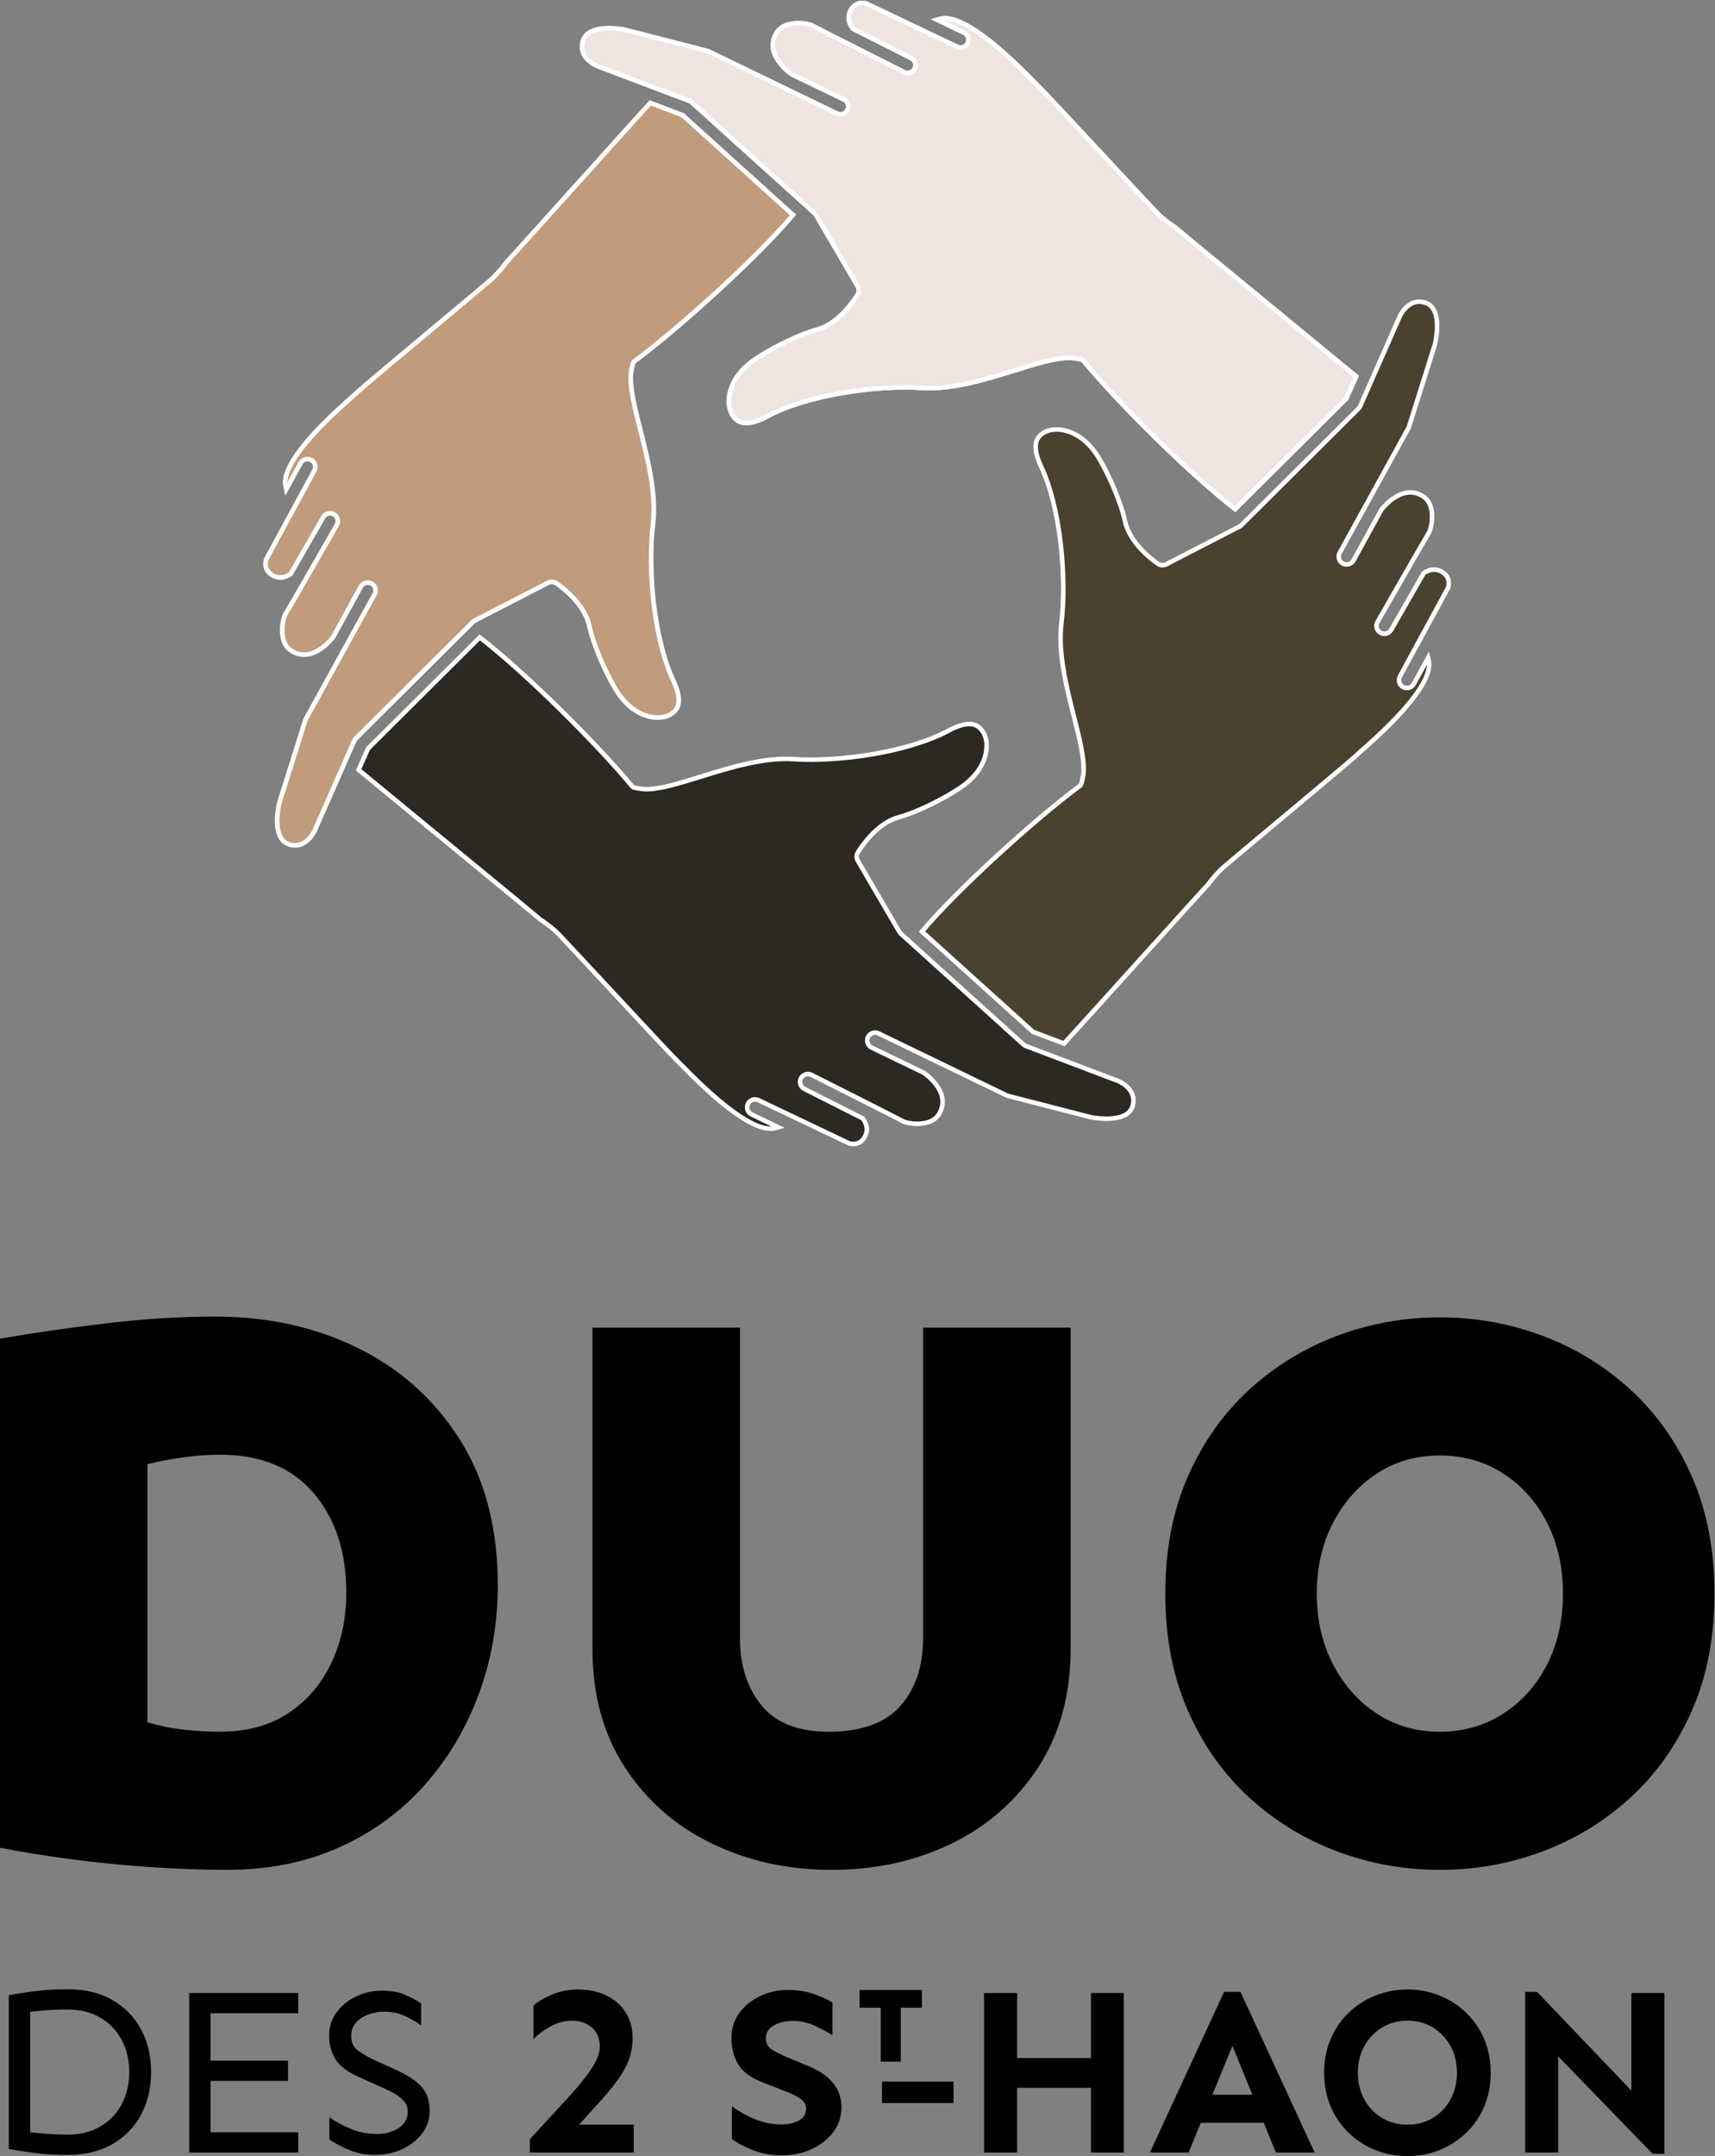 <?xml version="1.0" encoding="UTF-8" standalone="no"?>
<!-- Created with Inkscape (http://www.inkscape.org/) -->

<svg
   version="1.1"
   id="svg25"
   width="1988"
   height="2498.471"
   viewBox="0 0 1988 2498.472"
   xmlns="http://www.w3.org/2000/svg"
   xmlns:svg="http://www.w3.org/2000/svg">
  <rect x="0" y="0" width="1988" height="2498.472" fill="#808080" stroke="none"/>
  <defs
     id="defs29">
    <clipPath
       clipPathUnits="userSpaceOnUse"
       id="clipPath43">
      <path
         d="m 682.466,1673.733 8.948,20.227 98.678,98.187 c 38.651,-29.208 104.208,-94.365 134.315,-130.936 0.435,-0.249 0.901,-0.435 1.398,-0.529 0.622,-0.124 6.245,-1.274 10.098,-1.18 12.086,0.279 27.745,5.158 45.89,10.781 25.819,8.017 55.087,17.121 81.682,15.35 38.465,-2.579 99.02,5.81 134.067,24.826 9.569,5.127 17.523,6.867 23.488,5.003 4.009,-1.274 7.271,-4.288 9.632,-8.918 5.189,-10.191 3.853,-32.687 -21.749,-49.746 -13.36,-8.917 -35.979,-20.755 -54.186,-25.789 -19.512,-5.407 -33.4,-28.71 -33.99,-29.674 -0.87,-1.522 -0.87,-3.386 0,-4.909 l 36.227,-61.957 c 0.249,-0.435 0.56,-0.839 0.932,-1.15 l 106.601,-96.322 c 0.435,-0.404 0.963,-0.715 1.523,-0.932 l 79.601,-30.14 c 0.155,-0.062 17.15,-6.401 14.944,-21.657 -0.652,-4.692 -2.765,-8.203 -6.338,-10.689 -11.216,-7.861 -32.779,-3.293 -32.81,-3.293 l -73.014,18.798 -112.131,54.22 -0.093,0.063 c -2.424,1.149 -5.282,0.155 -6.432,-2.238 -1.18,-2.392 -0.155,-5.313 2.237,-6.463 l 45.424,-21.936 c 1.088,-0.715 26.379,-18.022 14.013,-38.684 -8.234,-13.672 -30.48,-9.042 -33.462,-7.333 -5.096,2.827 -77.054,39.088 -80.098,40.61 -2.393,1.212 -5.251,0.249 -6.494,-2.144 -1.212,-2.361 -0.249,-5.282 2.144,-6.463 v 0 0 l 51.079,-25.789 c 1.74,-2.113 7.425,-9.974 2.05,-19.109 -5.468,-9.291 -15.006,-6.432 -15.535,-6.308 l -79.383,37.814 c -2.423,1.119 -5.282,0.125 -6.432,-2.299 -1.149,-2.392 -0.155,-5.282 2.237,-6.432 l 28.025,-13.485 c -2.174,-0.652 -4.753,-1.367 -7.705,-2.206 -22.929,-6.432 -68.198,39.679 -83.081,54.811 -2.268,2.33 -4.101,4.194 -5.344,5.375 -4.008,3.853 -33.773,35.826 -60.027,64.039 -18.797,20.166 -36.072,38.715 -41.851,44.805 -5.841,6.06 -14.541,11.808 -15.286,12.243 -0.217,0.466 -141.368,116.239 -159.792,131.558 z"
         clip-rule="evenodd"
         id="path41" />
    </clipPath>
    <clipPath
       clipPathUnits="userSpaceOnUse"
       id="clipPath49">
      <path
         d="M -73449,-99081 H 90614 V 18960 H -73449 Z"
         id="path47" />
    </clipPath>
    <clipPath
       clipPathUnits="userSpaceOnUse"
       id="clipPath55">
      <path
         d="m 642,1304 h 761 v 529 H 642 Z"
         id="path53" />
    </clipPath>
    <clipPath
       clipPathUnits="userSpaceOnUse"
       id="clipPath59">
      <path
         d="m 682.466,1673.733 8.948,20.227 98.678,98.187 c 38.651,-29.208 104.208,-94.365 134.315,-130.936 0.435,-0.249 0.901,-0.435 1.398,-0.529 0.622,-0.124 6.245,-1.274 10.098,-1.18 12.086,0.279 27.745,5.158 45.89,10.781 25.819,8.017 55.087,17.121 81.682,15.35 38.465,-2.579 99.02,5.81 134.067,24.826 9.569,5.127 17.523,6.867 23.488,5.003 4.009,-1.274 7.271,-4.288 9.632,-8.918 5.189,-10.191 3.853,-32.687 -21.749,-49.746 -13.36,-8.917 -35.979,-20.755 -54.186,-25.789 -19.512,-5.407 -33.4,-28.71 -33.99,-29.674 -0.87,-1.522 -0.87,-3.386 0,-4.909 l 36.227,-61.957 c 0.249,-0.435 0.56,-0.839 0.932,-1.15 l 106.601,-96.322 c 0.435,-0.404 0.963,-0.715 1.523,-0.932 l 79.601,-30.14 c 0.155,-0.062 17.15,-6.401 14.944,-21.657 -0.652,-4.692 -2.765,-8.203 -6.338,-10.689 -11.216,-7.861 -32.779,-3.293 -32.81,-3.293 l -73.014,18.798 -112.131,54.22 -0.093,0.063 c -2.424,1.149 -5.282,0.155 -6.432,-2.238 -1.18,-2.392 -0.155,-5.313 2.237,-6.463 l 45.424,-21.936 c 1.088,-0.715 26.379,-18.022 14.013,-38.684 -8.234,-13.672 -30.48,-9.042 -33.462,-7.333 -5.096,2.827 -77.054,39.088 -80.098,40.61 -2.393,1.212 -5.251,0.249 -6.494,-2.144 -1.212,-2.361 -0.249,-5.282 2.144,-6.463 v 0 0 l 51.079,-25.789 c 1.74,-2.113 7.425,-9.974 2.05,-19.109 -5.468,-9.291 -15.006,-6.432 -15.535,-6.308 l -79.383,37.814 c -2.423,1.119 -5.282,0.125 -6.432,-2.299 -1.149,-2.392 -0.155,-5.282 2.237,-6.432 l 28.025,-13.485 c -2.174,-0.652 -4.753,-1.367 -7.705,-2.206 -22.929,-6.432 -68.198,39.679 -83.081,54.811 -2.268,2.33 -4.101,4.194 -5.344,5.375 -4.008,3.853 -33.773,35.826 -60.027,64.039 -18.797,20.166 -36.072,38.715 -41.851,44.805 -5.841,6.06 -14.541,11.808 -15.286,12.243 -0.217,0.466 -141.368,116.239 -159.792,131.558 z"
         clip-rule="evenodd"
         id="path57" />
    </clipPath>
    <clipPath
       clipPathUnits="userSpaceOnUse"
       id="clipPath63">
      <path
         d="m 682,1346 h 680 v 447 H 682 Z"
         id="path61" />
    </clipPath>
    <clipPath
       clipPathUnits="userSpaceOnUse"
       id="clipPath67">
      <path
         d="m 682,1346 h 680 v 447 H 682 Z"
         id="path65" />
    </clipPath>
    <clipPath
       clipPathUnits="userSpaceOnUse"
       id="clipPath97">
      <path
         d="m 1554.814,2016.92 -9.228,-20.88 -98.212,-97.721 c -38.744,29.394 -103.804,94.085 -133.755,130.47 -0.435,0.249 -0.902,0.435 -1.398,0.529 -0.622,0.124 -6.246,1.274 -10.098,1.18 -12.086,-0.279 -27.746,-5.158 -45.89,-10.781 -25.82,-8.017 -55.056,-17.121 -81.683,-15.35 -38.433,2.579 -98.988,-5.81 -134.066,-24.857 -9.57,-5.096 -17.524,-6.836 -23.489,-4.972 -4.008,1.274 -7.271,4.257 -9.632,8.918 -5.189,10.191 -3.853,32.656 21.749,49.746 13.36,8.917 35.979,20.755 54.186,25.789 19.512,5.407 33.4,28.71 33.99,29.674 0.87,1.522 0.87,3.386 0,4.909 l -36.227,61.957 c -0.218,0.435 -0.559,0.808 -0.901,1.15 l -106.632,96.291 c -0.435,0.404 -0.963,0.715 -1.522,0.963 l -79.601,30.14 c -0.155,0.062 -17.151,6.401 -14.945,21.626 0.652,4.723 2.765,8.234 6.338,10.72 11.216,7.861 32.779,3.293 32.81,3.293 l 73.014,-18.798 112.131,-54.252 0.094,-0.031 c 2.423,-1.149 5.281,-0.155 6.431,2.238 1.181,2.392 0.186,5.282 -2.237,6.463 l -45.424,21.936 c -1.087,0.715 -26.378,18.022 -14.013,38.684 8.234,13.641 30.48,9.042 33.463,7.333 5.095,-2.827 77.053,-39.088 80.129,-40.61 2.361,-1.212 5.25,-0.28 6.462,2.144 1.212,2.361 0.249,5.251 -2.112,6.463 h -0.032 v 0 l -51.078,25.789 c -1.74,2.113 -7.426,9.974 -2.051,19.109 5.468,9.291 15.007,6.432 15.535,6.308 l 79.383,-37.814 c 2.424,-1.119 5.282,-0.125 6.463,2.268 1.149,2.423 0.124,5.313 -2.268,6.463 l -28.025,13.485 c 2.175,0.621 4.753,1.367 7.705,2.206 22.93,6.401 68.198,-39.679 83.081,-54.811 2.268,-2.361 4.101,-4.194 5.344,-5.375 4.008,-3.853 33.804,-35.826 60.027,-64.039 18.797,-20.166 36.072,-38.715 41.882,-44.805 5.81,-6.06 14.509,-11.808 15.255,-12.243 0.218,-0.466 137.888,-113.38 159.047,-130.905 z"
         clip-rule="evenodd"
         id="path95" />
    </clipPath>
    <clipPath
       clipPathUnits="userSpaceOnUse"
       id="clipPath103">
      <path
         d="M -73449,-99081 H 90614 V 18960 H -73449 Z"
         id="path101" />
    </clipPath>
    <clipPath
       clipPathUnits="userSpaceOnUse"
       id="clipPath109">
      <path
         d="m 835,1858 h 760 v 528 H 835 Z"
         id="path107" />
    </clipPath>
    <clipPath
       clipPathUnits="userSpaceOnUse"
       id="clipPath113">
      <path
         d="m 1554.814,2016.92 -9.228,-20.88 -98.212,-97.721 c -38.744,29.394 -103.804,94.085 -133.755,130.47 -0.435,0.249 -0.902,0.435 -1.398,0.529 -0.622,0.124 -6.246,1.274 -10.098,1.18 -12.086,-0.279 -27.746,-5.158 -45.89,-10.781 -25.82,-8.017 -55.056,-17.121 -81.683,-15.35 -38.433,2.579 -98.988,-5.81 -134.066,-24.857 -9.57,-5.096 -17.524,-6.836 -23.489,-4.972 -4.008,1.274 -7.271,4.257 -9.632,8.918 -5.189,10.191 -3.853,32.656 21.749,49.746 13.36,8.917 35.979,20.755 54.186,25.789 19.512,5.407 33.4,28.71 33.99,29.674 0.87,1.522 0.87,3.386 0,4.909 l -36.227,61.957 c -0.218,0.435 -0.559,0.808 -0.901,1.15 l -106.632,96.291 c -0.435,0.404 -0.963,0.715 -1.522,0.963 l -79.601,30.14 c -0.155,0.062 -17.151,6.401 -14.945,21.626 0.652,4.723 2.765,8.234 6.338,10.72 11.216,7.861 32.779,3.293 32.81,3.293 l 73.014,-18.798 112.131,-54.252 0.094,-0.031 c 2.423,-1.149 5.281,-0.155 6.431,2.238 1.181,2.392 0.186,5.282 -2.237,6.463 l -45.424,21.936 c -1.087,0.715 -26.378,18.022 -14.013,38.684 8.234,13.641 30.48,9.042 33.463,7.333 5.095,-2.827 77.053,-39.088 80.129,-40.61 2.361,-1.212 5.25,-0.28 6.462,2.144 1.212,2.361 0.249,5.251 -2.112,6.463 h -0.032 v 0 l -51.078,25.789 c -1.74,2.113 -7.426,9.974 -2.051,19.109 5.468,9.291 15.007,6.432 15.535,6.308 l 79.383,-37.814 c 2.424,-1.119 5.282,-0.125 6.463,2.268 1.149,2.423 0.124,5.313 -2.268,6.463 l -28.025,13.485 c 2.175,0.621 4.753,1.367 7.705,2.206 22.93,6.401 68.198,-39.679 83.081,-54.811 2.268,-2.361 4.101,-4.194 5.344,-5.375 4.008,-3.853 33.804,-35.826 60.027,-64.039 18.797,-20.166 36.072,-38.715 41.882,-44.805 5.81,-6.06 14.509,-11.808 15.255,-12.243 0.218,-0.466 137.888,-113.38 159.047,-130.905 z"
         clip-rule="evenodd"
         id="path111" />
    </clipPath>
    <clipPath
       clipPathUnits="userSpaceOnUse"
       id="clipPath117">
      <path
         d="m 877,1898 h 678 v 446 H 877 Z"
         id="path115" />
    </clipPath>
    <clipPath
       clipPathUnits="userSpaceOnUse"
       id="clipPath121">
      <path
         d="m 877,1898 h 678 v 446 H 877 Z"
         id="path119" />
    </clipPath>
    <clipPath
       clipPathUnits="userSpaceOnUse"
       id="clipPath151">
      <path
         d="m 1065.619,2156.774 c -0.683,-0.373 -1.274,-0.901 -1.709,-1.616 -31.163,-37.037 -99.827,-99.15 -138.012,-127.301 -0.249,-0.435 -0.466,-0.87 -0.591,-1.367 -0.155,-0.621 -1.584,-6.183 -1.709,-10.005 -0.373,-12.087 3.666,-27.996 8.327,-46.421 6.618,-26.194 14.168,-55.898 10.968,-82.371 -4.629,-38.281 0.528,-99.181 17.679,-135.225 4.598,-9.818 5.903,-17.866 3.697,-23.707 -1.46,-3.947 -4.629,-7.023 -9.383,-9.136 -10.439,-4.66 -32.841,-2.113 -48.531,24.361 -8.171,13.796 -18.797,37.037 -22.867,55.463 -4.35,19.793 -26.875,34.893 -27.838,35.515 -1.46,0.963 -3.324,1.087 -4.878,0.279 l -63.786,-32.873 c -0.435,-0.218 -0.87,-0.529 -1.181,-0.839 L 683.926,1700.175 c -0.404,-0.435 -0.746,-0.933 -0.994,-1.461 l -34.332,-77.928 c -0.062,-0.155 -7.332,-16.747 -22.433,-13.765 -4.66,0.933 -8.047,3.201 -10.346,6.93 -7.27,11.62 -1.553,32.904 -1.522,32.935 l 22.65,71.901 60.12,109.092 0.062,0.094 c 1.274,2.361 0.404,5.282 -1.895,6.556 -2.361,1.274 -5.282,0.435 -6.587,-1.895 l -24.328,-44.216 c -0.777,-1.025 -19.388,-25.385 -39.365,-11.931 -13.205,8.949 -7.395,30.916 -5.562,33.806 3.138,4.94 43.156,74.883 44.834,77.835 1.336,2.33 0.528,5.251 -1.771,6.618 -2.33,1.305 -5.282,0.497 -6.587,-1.802 v 0 0 l -28.491,-49.653 c -2.175,-1.647 -10.315,-6.867 -19.17,-1.025 -8.979,5.934 -5.623,15.318 -5.468,15.846 l 41.975,77.276 c 1.274,2.361 0.404,5.251 -1.926,6.556 -2.361,1.274 -5.282,0.404 -6.556,-1.927 l -14.976,-27.281 c -0.497,2.238 -1.119,4.848 -1.771,7.83 -5.189,23.242 43.249,65.997 59.157,80.041 2.454,2.175 4.381,3.884 5.623,5.065 4.07,3.791 37.563,31.849 67.142,56.551 21.158,17.68 40.608,33.93 46.947,39.399 6.4,5.499 12.583,13.889 13.049,14.603 0.497,0.187 116.325,129.165 126.579,140.258 l 29.765,-11.279 z"
         clip-rule="evenodd"
         id="path149" />
    </clipPath>
    <clipPath
       clipPathUnits="userSpaceOnUse"
       id="clipPath157">
      <path
         d="M -73449,-99081 H 90614 V 18960 H -73449 Z"
         id="path155" />
    </clipPath>
    <clipPath
       clipPathUnits="userSpaceOnUse"
       id="clipPath163">
      <path
         d="m 559,1564 h 547 v 733 H 559 Z"
         id="path161" />
    </clipPath>
    <clipPath
       clipPathUnits="userSpaceOnUse"
       id="clipPath167">
      <path
         d="m 1065.619,2156.774 c -0.683,-0.373 -1.274,-0.901 -1.709,-1.616 -31.163,-37.037 -99.827,-99.15 -138.012,-127.301 -0.249,-0.435 -0.466,-0.87 -0.591,-1.367 -0.155,-0.621 -1.584,-6.183 -1.709,-10.005 -0.373,-12.087 3.666,-27.996 8.327,-46.421 6.618,-26.194 14.168,-55.898 10.968,-82.371 -4.629,-38.281 0.528,-99.181 17.679,-135.225 4.598,-9.818 5.903,-17.866 3.697,-23.707 -1.46,-3.947 -4.629,-7.023 -9.383,-9.136 -10.439,-4.66 -32.841,-2.113 -48.531,24.361 -8.171,13.796 -18.797,37.037 -22.867,55.463 -4.35,19.793 -26.875,34.893 -27.838,35.515 -1.46,0.963 -3.324,1.087 -4.878,0.279 l -63.786,-32.873 c -0.435,-0.218 -0.87,-0.529 -1.181,-0.839 L 683.926,1700.175 c -0.404,-0.435 -0.746,-0.933 -0.994,-1.461 l -34.332,-77.928 c -0.062,-0.155 -7.332,-16.747 -22.433,-13.765 -4.66,0.933 -8.047,3.201 -10.346,6.93 -7.27,11.62 -1.553,32.904 -1.522,32.935 l 22.65,71.901 60.12,109.092 0.062,0.094 c 1.274,2.361 0.404,5.282 -1.895,6.556 -2.361,1.274 -5.282,0.435 -6.587,-1.895 l -24.328,-44.216 c -0.777,-1.025 -19.388,-25.385 -39.365,-11.931 -13.205,8.949 -7.395,30.916 -5.562,33.806 3.138,4.94 43.156,74.883 44.834,77.835 1.336,2.33 0.528,5.251 -1.771,6.618 -2.33,1.305 -5.282,0.497 -6.587,-1.802 v 0 0 l -28.491,-49.653 c -2.175,-1.647 -10.315,-6.867 -19.17,-1.025 -8.979,5.934 -5.623,15.318 -5.468,15.846 l 41.975,77.276 c 1.274,2.361 0.404,5.251 -1.926,6.556 -2.361,1.274 -5.282,0.404 -6.556,-1.927 l -14.976,-27.281 c -0.497,2.238 -1.119,4.848 -1.771,7.83 -5.189,23.242 43.249,65.997 59.157,80.041 2.454,2.175 4.381,3.884 5.623,5.065 4.07,3.791 37.563,31.849 67.142,56.551 21.158,17.68 40.608,33.93 46.947,39.399 6.4,5.499 12.583,13.889 13.049,14.603 0.497,0.187 116.325,129.165 126.579,140.258 l 29.765,-11.279 z"
         clip-rule="evenodd"
         id="path165" />
    </clipPath>
    <clipPath
       clipPathUnits="userSpaceOnUse"
       id="clipPath171">
      <path
         d="m 602,1606 h 464 v 651 H 602 Z"
         id="path169" />
    </clipPath>
    <clipPath
       clipPathUnits="userSpaceOnUse"
       id="clipPath175">
      <path
         d="m 602,1606 h 464 v 651 H 602 Z"
         id="path173" />
    </clipPath>
    <clipPath
       clipPathUnits="userSpaceOnUse"
       id="clipPath205">
      <path
         d="m 1298.923,1433.952 -28.647,10.844 -98.305,88.803 c 0.435,0.342 0.808,0.746 1.119,1.243 31.163,37.037 99.827,99.15 138.012,127.301 0.248,0.404 0.466,0.87 0.59,1.367 0.156,0.59 1.585,6.183 1.709,10.005 0.342,12.087 -3.666,27.996 -8.327,46.421 -6.649,26.194 -14.168,55.898 -10.967,82.371 4.629,38.281 -0.529,99.181 -17.679,135.225 -4.598,9.818 -5.903,17.866 -3.728,23.707 1.491,3.947 4.66,7.023 9.414,9.136 10.439,4.629 32.841,2.113 48.531,-24.361 8.171,-13.827 18.797,-37.037 22.836,-55.463 4.381,-19.793 26.907,-34.893 27.839,-35.515 1.46,-0.994 3.324,-1.087 4.909,-0.279 l 63.786,32.873 c 0.435,0.218 0.839,0.498 1.181,0.839 l 101.847,101.356 c 0.435,0.404 0.777,0.933 1.025,1.461 l 34.332,77.897 c 0.062,0.155 7.302,16.778 22.402,13.765 4.691,-0.902 8.078,-3.17 10.377,-6.899 7.239,-11.62 1.553,-32.904 1.522,-32.935 l -22.65,-71.901 -60.12,-109.092 -0.062,-0.094 c -1.274,-2.361 -0.435,-5.282 1.895,-6.556 2.331,-1.274 5.282,-0.435 6.587,1.895 l 24.297,44.216 c 0.808,1.025 19.418,25.385 39.396,11.931 13.205,-8.949 7.395,-30.916 5.531,-33.806 -3.107,-4.94 -43.125,-74.883 -44.834,-77.866 -1.305,-2.299 -0.528,-5.22 1.802,-6.587 2.33,-1.305 5.251,-0.497 6.587,1.802 v 0 0 l 28.491,49.653 c 2.175,1.616 10.315,6.867 19.17,1.025 8.979,-5.934 5.624,-15.318 5.468,-15.846 l -41.975,-77.276 c -1.274,-2.361 -0.404,-5.251 1.926,-6.556 2.33,-1.274 5.282,-0.404 6.556,1.927 l 14.945,27.281 c 0.528,-2.238 1.149,-4.848 1.802,-7.83 5.188,-23.242 -43.249,-65.997 -59.157,-80.041 -2.455,-2.175 -4.381,-3.884 -5.624,-5.065 -4.07,-3.791 -37.563,-31.849 -67.142,-56.551 -21.158,-17.68 -40.608,-33.961 -46.977,-39.43 -6.37,-5.468 -12.553,-13.858 -13.019,-14.572 -0.497,-0.187 -112.97,-124.909 -126.671,-139.823 z"
         clip-rule="evenodd"
         id="path203" />
    </clipPath>
    <clipPath
       clipPathUnits="userSpaceOnUse"
       id="clipPath211">
      <path
         d="M -73449,-99081 H 90614 V 18960 H -73449 Z"
         id="path209" />
    </clipPath>
    <clipPath
       clipPathUnits="userSpaceOnUse"
       id="clipPath217">
      <path
         d="m 1131,1393 h 547 v 733 h -547 z"
         id="path215" />
    </clipPath>
    <clipPath
       clipPathUnits="userSpaceOnUse"
       id="clipPath221">
      <path
         d="m 1298.923,1433.952 -28.647,10.844 -98.305,88.803 c 0.435,0.342 0.808,0.746 1.119,1.243 31.163,37.037 99.827,99.15 138.012,127.301 0.248,0.404 0.466,0.87 0.59,1.367 0.156,0.59 1.585,6.183 1.709,10.005 0.342,12.087 -3.666,27.996 -8.327,46.421 -6.649,26.194 -14.168,55.898 -10.967,82.371 4.629,38.281 -0.529,99.181 -17.679,135.225 -4.598,9.818 -5.903,17.866 -3.728,23.707 1.491,3.947 4.66,7.023 9.414,9.136 10.439,4.629 32.841,2.113 48.531,-24.361 8.171,-13.827 18.797,-37.037 22.836,-55.463 4.381,-19.793 26.907,-34.893 27.839,-35.515 1.46,-0.994 3.324,-1.087 4.909,-0.279 l 63.786,32.873 c 0.435,0.218 0.839,0.498 1.181,0.839 l 101.847,101.356 c 0.435,0.404 0.777,0.933 1.025,1.461 l 34.332,77.897 c 0.062,0.155 7.302,16.778 22.402,13.765 4.691,-0.902 8.078,-3.17 10.377,-6.899 7.239,-11.62 1.553,-32.904 1.522,-32.935 l -22.65,-71.901 -60.12,-109.092 -0.062,-0.094 c -1.274,-2.361 -0.435,-5.282 1.895,-6.556 2.331,-1.274 5.282,-0.435 6.587,1.895 l 24.297,44.216 c 0.808,1.025 19.418,25.385 39.396,11.931 13.205,-8.949 7.395,-30.916 5.531,-33.806 -3.107,-4.94 -43.125,-74.883 -44.834,-77.866 -1.305,-2.299 -0.528,-5.22 1.802,-6.587 2.33,-1.305 5.251,-0.497 6.587,1.802 v 0 0 l 28.491,49.653 c 2.175,1.616 10.315,6.867 19.17,1.025 8.979,-5.934 5.624,-15.318 5.468,-15.846 l -41.975,-77.276 c -1.274,-2.361 -0.404,-5.251 1.926,-6.556 2.33,-1.274 5.282,-0.404 6.556,1.927 l 14.945,27.281 c 0.528,-2.238 1.149,-4.848 1.802,-7.83 5.188,-23.242 -43.249,-65.997 -59.157,-80.041 -2.455,-2.175 -4.381,-3.884 -5.624,-5.065 -4.07,-3.791 -37.563,-31.849 -67.142,-56.551 -21.158,-17.68 -40.608,-33.961 -46.977,-39.43 -6.37,-5.468 -12.553,-13.858 -13.019,-14.572 -0.497,-0.187 -112.97,-124.909 -126.671,-139.823 z"
         clip-rule="evenodd"
         id="path219" />
    </clipPath>
    <clipPath
       clipPathUnits="userSpaceOnUse"
       id="clipPath225">
      <path
         d="m 1171,1433 h 465 v 651 h -465 z"
         id="path223" />
    </clipPath>
    <clipPath
       clipPathUnits="userSpaceOnUse"
       id="clipPath229">
      <path
         d="m 1171,1433 h 465 v 651 h -465 z"
         id="path227" />
    </clipPath>
    <clipPath
       clipPathUnits="userSpaceOnUse"
       id="clipPath259">
      <path
         d="m 431.567,470.181 c 15.568,0 28.759,3.173 39.573,9.518 10.815,6.345 19.081,14.932 24.798,25.76 5.717,10.828 8.576,23.07 8.576,36.726 0,13.656 -2.859,25.898 -8.576,36.726 -5.717,10.828 -13.983,19.415 -24.798,25.76 -10.815,6.345 -24.006,9.518 -39.573,9.518 -9.506,0 -18.254,-0.483 -26.244,-1.448 -7.99,-0.966 -16.188,-2.207 -24.591,-3.724 v 0 -133.663 c 8.404,-1.517 16.601,-2.759 24.591,-3.724 7.99,-0.966 16.738,-1.448 26.244,-1.448 z m 0,17.587 c -4.96,0 -10.264,0.207 -15.912,0.621 -5.648,0.414 -11.09,0.897 -16.325,1.448 v 0 104.696 c 5.235,0.69 10.677,1.207 16.325,1.552 5.648,0.345 10.952,0.517 15.912,0.517 11.159,0 20.768,-2.379 28.827,-7.138 8.059,-4.759 14.259,-11.242 18.598,-19.45 4.34,-8.207 6.509,-17.484 6.509,-27.829 0,-10.345 -2.17,-19.622 -6.509,-27.829 -4.34,-8.207 -10.539,-14.691 -18.598,-19.449 -8.059,-4.759 -17.668,-7.138 -28.827,-7.138 z M 632.429,472.25 v 17.587 h -76.253 v 44.692 h 67.367 v 17.587 h -67.367 v 41.175 h 76.253 v 17.587 H 537.577 V 472.25 Z m 66.747,-2.069 c 8.541,0 16.394,1.655 23.558,4.966 7.164,3.311 12.95,7.828 17.358,13.553 4.409,5.724 6.613,12.38 6.613,19.967 0,8.69 -2.411,15.656 -7.233,20.898 -4.822,5.242 -11.986,10.001 -21.491,14.277 v 0 l -19.012,8.69 c -5.648,2.621 -10.47,5.38 -14.465,8.276 -3.995,2.897 -5.993,7.104 -5.993,12.621 0,4.966 1.515,9.035 4.546,12.208 3.031,3.173 6.785,5.483 11.262,6.931 4.477,1.448 8.783,2.172 12.916,2.172 6.475,0 12.468,-1.276 17.978,-3.828 5.511,-2.552 10.195,-5.276 14.052,-8.173 v 0 19.243 c -3.995,2.621 -8.645,5.104 -13.949,7.449 -5.304,2.345 -12.02,3.517 -20.148,3.517 -8.128,0 -15.705,-1.724 -22.731,-5.173 -7.026,-3.449 -12.64,-8.104 -16.842,-13.966 -4.202,-5.862 -6.303,-12.449 -6.303,-19.76 0,-7.725 1.791,-14.553 5.373,-20.484 3.582,-5.931 10.332,-11.104 20.252,-15.518 v 0 l 22.938,-10.345 c 2.893,-1.242 5.855,-2.759 8.886,-4.552 3.031,-1.793 5.614,-3.931 7.749,-6.414 2.135,-2.483 3.203,-5.449 3.203,-8.897 0,-6.069 -2.618,-10.828 -7.853,-14.277 -5.235,-3.448 -11.297,-5.173 -18.185,-5.173 -8.817,0 -16.704,1.483 -23.661,4.449 -6.957,2.966 -13.122,6.311 -18.495,10.035 v 0 -19.243 c 4.96,-3.449 10.815,-6.552 17.565,-9.311 6.75,-2.759 14.121,-4.138 22.111,-4.138 z m 225.04,2.069 v 24.208 h -47.529 c 7.302,8.138 13.811,15.38 19.528,21.725 5.717,6.345 10.573,12.311 14.569,17.898 3.995,5.587 7.061,11.242 9.196,16.966 2.135,5.724 3.203,12.035 3.203,18.932 0,8.414 -1.998,15.76 -5.993,22.036 -3.995,6.276 -9.54,11.173 -16.635,14.691 -7.095,3.518 -15.395,5.276 -24.901,5.276 -7.853,0 -15.223,-1.414 -22.111,-4.242 -6.888,-2.828 -12.399,-6.035 -16.532,-9.621 v 0 -29.381 c 3.857,4.138 8.817,7.862 14.879,11.173 6.062,3.311 12.261,4.966 18.598,4.966 6.888,0 12.64,-1.966 17.255,-5.897 4.615,-3.931 6.923,-9.414 6.923,-16.449 0,-5.518 -2.308,-11.828 -6.923,-18.932 -4.615,-7.104 -11.434,-15.587 -20.458,-25.45 -9.024,-9.863 -20.148,-21.967 -33.374,-36.313 v 0 -11.587 z m 128.122,-2.483 c 9.644,0 18.426,1.793 26.348,5.38 7.921,3.587 14.259,8.518 19.011,14.794 4.753,6.276 7.13,13.553 7.13,21.829 0,7.587 -2.273,14.346 -6.82,20.277 -4.546,5.931 -11.641,10.966 -21.284,15.104 v 0 l -16.946,7.035 c -5.786,2.345 -10.676,4.69 -14.672,7.035 -3.995,2.345 -5.992,5.793 -5.992,10.345 0,3.449 1.136,6.276 3.409,8.483 2.273,2.207 5.167,3.862 8.68,4.966 3.513,1.103 7.06,1.655 10.642,1.655 7.164,0 13.57,-1.31 19.218,-3.931 5.649,-2.621 10.953,-5.449 15.912,-8.483 v 0 28.347 c -4.546,2.897 -10.126,5.449 -16.738,7.656 -6.613,2.207 -13.915,3.311 -21.905,3.311 -8.679,0 -16.739,-1.759 -24.178,-5.276 -7.439,-3.518 -13.466,-8.414 -18.082,-14.691 -4.615,-6.276 -6.922,-13.621 -6.922,-22.036 0,-8.138 1.894,-15.553 5.682,-22.243 3.789,-6.69 11.056,-12.104 21.802,-16.242 v 0 l 21.285,-8.276 c 3.995,-1.517 7.68,-3.414 11.055,-5.69 3.376,-2.276 5.063,-5.207 5.063,-8.794 0,-4.552 -2.066,-7.966 -6.199,-10.242 -4.133,-2.276 -9.093,-3.414 -14.879,-3.414 -8.266,0 -16.05,1.517 -23.351,4.552 -7.302,3.035 -13.983,6.759 -20.045,11.173 v 0 -28.347 c 5.511,-4 11.986,-7.38 19.425,-10.139 7.439,-2.759 15.223,-4.138 23.351,-4.138 z"
         id="path257" />
    </clipPath>
    <clipPath
       clipPathUnits="userSpaceOnUse"
       id="clipPath265">
      <path
         d="M -73449,-99081 H 90614 V 18960 H -73449 Z"
         id="path263" />
    </clipPath>
    <clipPath
       clipPathUnits="userSpaceOnUse"
       id="clipPath275">
      <path
         d="m 1257.565,472.25 v 56.279 h 64.268 V 472.25 h 28.518 v 138.629 h -28.518 v -56.486 h -64.268 v 56.486 h -28.724 V 472.25 Z m 149.201,0 10.539,25.864 h 54.761 l 10.539,-25.864 h 33.684 l -64.474,139.664 h -14.259 L 1373.082,472.25 Z m 55.381,50.279 h -34.717 l 17.359,42.416 z m 134.942,-53.383 c 9.919,0 19.218,1.759 27.897,5.276 8.679,3.518 16.36,8.483 23.041,14.898 6.682,6.414 11.917,14.035 15.706,22.863 3.788,8.828 5.682,18.622 5.682,29.381 0,10.759 -1.894,20.553 -5.682,29.381 -3.789,8.828 -9.024,16.449 -15.706,22.863 -6.681,6.414 -14.362,11.38 -23.041,14.898 -8.679,3.518 -17.978,5.276 -27.897,5.276 -9.92,0 -19.253,-1.759 -28.001,-5.276 -8.748,-3.518 -16.463,-8.483 -23.145,-14.898 -6.682,-6.414 -11.917,-14.035 -15.705,-22.863 -3.789,-8.828 -5.683,-18.622 -5.683,-29.381 0,-10.759 1.894,-20.553 5.683,-29.381 3.788,-8.828 9.023,-16.449 15.705,-22.863 6.682,-6.414 14.397,-11.38 23.145,-14.898 8.748,-3.517 18.081,-5.276 28.001,-5.276 z m 0,27.312 c -8.266,0 -15.671,1.966 -22.215,5.897 -6.544,3.931 -11.676,9.311 -15.395,16.139 -3.72,6.828 -5.58,14.518 -5.58,23.07 0,8.69 1.86,16.415 5.58,23.174 3.719,6.759 8.851,12.139 15.395,16.139 6.544,4 13.949,6 22.215,6 8.266,0 15.636,-2 22.111,-6 6.475,-4 11.572,-9.38 15.292,-16.139 3.72,-6.759 5.579,-14.484 5.579,-23.174 0,-8.552 -1.859,-16.242 -5.579,-23.07 -3.72,-6.828 -8.817,-12.208 -15.292,-16.139 -6.475,-3.931 -13.845,-5.897 -22.111,-5.897 z m 223.386,-25.243 v 139.664 h -28.724 v -84.833 l -82.039,85.867 h -10.333 V 472.25 h 28.725 v 83.591 l 82.039,-84.626 z"
         id="path273" />
    </clipPath>
    <clipPath
       clipPathUnits="userSpaceOnUse"
       id="clipPath281">
      <path
         d="M -73449,-99081 H 90614 V 18960 H -73449 Z"
         id="path279" />
    </clipPath>
    <clipPath
       clipPathUnits="userSpaceOnUse"
       id="clipPath291">
      <path
         d="m 1156.436,551.28 v 46.879 h 18.373 v 15.408 h -54.187 v -15.408 h 18.373 v -46.879 z"
         id="path289" />
    </clipPath>
    <clipPath
       clipPathUnits="userSpaceOnUse"
       id="clipPath297">
      <path
         d="M -73449,-99081 H 90614 V 18960 H -73449 Z"
         id="path295" />
    </clipPath>
    <clipPath
       clipPathUnits="userSpaceOnUse"
       id="clipPath307">
      <path
         d="m 1140.052,515.287 h 62.201 v 18.622 h -62.201 z"
         id="path305" />
    </clipPath>
    <clipPath
       clipPathUnits="userSpaceOnUse"
       id="clipPath317">
      <path
         d="m 570.611,718 c 35.68,0 67.929,6.404 96.747,19.213 28.818,12.808 53.52,30.649 74.104,53.521 20.584,22.872 36.48,49.289 47.687,79.252 11.207,29.962 16.811,61.869 16.811,95.72 0,49.403 -10.978,91.488 -32.935,126.254 -21.957,34.765 -51.461,61.297 -88.513,79.594 -37.052,18.298 -78.45,27.447 -124.193,27.447 -30.191,0 -61.639,-1.944 -94.345,-5.832 -32.706,-3.889 -63.697,-8.349 -92.973,-13.381 v 0 -442.574 c 18.755,-3.66 39.339,-6.976 61.753,-9.949 22.414,-2.973 45.4,-5.261 68.958,-6.862 C 527.269,718.801 549.569,718 570.611,718 Z m -6.175,120.079 c -9.606,0 -19.898,0.572 -30.877,1.715 -10.978,1.144 -21.728,3.316 -32.249,6.519 v 0 224.376 c 9.149,2.287 19.326,4.231 30.534,5.832 11.207,1.601 22.071,2.402 32.592,2.402 35.222,0 62.325,-11.093 81.309,-33.279 18.983,-22.186 28.475,-51.12 28.475,-86.8 0,-22.415 -4.346,-42.771 -13.037,-61.069 -8.691,-18.298 -21.156,-32.821 -37.395,-43.571 -16.239,-10.75 -36.023,-16.125 -59.352,-16.125 z M 1096.2,718 c 38.424,0 73.304,7.662 104.638,22.986 31.334,15.324 56.378,37.396 75.133,66.215 18.755,28.819 28.132,63.127 28.132,102.924 v 0 279.269 h -128.31 V 919.046 c 0,-23.787 -6.404,-43.114 -19.212,-57.981 -12.808,-14.867 -32.935,-22.529 -60.381,-22.986 -27.446,-0.458 -47.573,6.976 -60.381,22.3 -12.808,15.324 -19.212,34.88 -19.212,58.667 v 0 270.348 H 888.297 V 910.125 c 0,-39.797 9.377,-74.106 28.132,-102.924 18.755,-28.819 43.913,-50.89 75.476,-66.215 C 1023.468,725.662 1058.233,718 1096.2,718 Z m 529.02,0 c 31.106,0 60.953,5.375 89.543,16.125 28.589,10.75 54.091,26.417 76.505,47.002 22.414,20.585 40.14,45.744 53.177,75.478 13.037,29.734 19.555,63.584 19.555,101.552 0,37.968 -6.518,71.818 -19.555,101.552 -13.037,29.734 -30.763,54.893 -53.177,75.478 -22.414,20.585 -47.916,36.252 -76.505,47.002 -28.59,10.75 -58.437,16.125 -89.543,16.125 -31.105,0 -60.952,-5.375 -89.542,-16.125 -28.589,-10.75 -54.091,-26.417 -76.505,-47.002 -22.415,-20.585 -40.14,-45.744 -53.177,-75.478 -13.037,-29.734 -19.555,-63.584 -19.555,-101.552 0,-37.968 6.518,-71.818 19.555,-101.552 13.037,-29.734 30.762,-54.893 53.177,-75.478 22.414,-20.585 47.916,-36.252 76.505,-47.002 C 1564.268,723.375 1594.115,718 1625.22,718 Z m 0,120.079 c -20.584,0 -38.881,5.261 -54.891,15.782 -16.011,10.521 -28.704,24.816 -38.082,42.885 -9.377,18.069 -14.066,38.539 -14.066,61.411 0,22.872 4.689,43.343 14.066,61.411 9.378,18.069 22.071,32.364 38.082,42.886 16.01,10.521 34.307,15.781 54.891,15.781 20.585,0 38.997,-5.26 55.235,-15.781 16.239,-10.522 28.933,-24.817 38.082,-42.886 9.148,-18.068 13.723,-38.539 13.723,-61.411 0,-22.872 -4.575,-43.343 -13.723,-61.411 -9.149,-18.069 -21.843,-32.364 -38.082,-42.885 -16.238,-10.521 -34.65,-15.782 -55.235,-15.782 z"
         id="path315" />
    </clipPath>
    <clipPath
       clipPathUnits="userSpaceOnUse"
       id="clipPath323">
      <path
         d="M -73449,-99081 H 90614 V 18960 H -73449 Z"
         id="path321" />
    </clipPath>
  </defs>
  <g
     id="g33"
     transform="matrix(1.333,0,0,-1.333,-497.333,3124)">
    <g
       id="g37">
      <g
         id="g39"
         clip-path="url(#clipPath43)">
        <g
           id="g45"
           clip-path="url(#clipPath49)">
          <g
             id="g51" />
          <g
             id="g89">
            <g
               clip-path="url(#clipPath55)"
               id="g87">
              <g
                 id="g69" />
              <g
                 id="g77">
                <g
                   clip-path="url(#clipPath59)"
                   id="g75">
                  <g
                     clip-path="url(#clipPath63)"
                     id="g73">
                    <path
                       d="m 682.466,1673.733 8.948,20.227 98.678,98.187 c 38.651,-29.208 104.208,-94.365 134.315,-130.936 0.435,-0.249 0.901,-0.435 1.398,-0.529 0.622,-0.124 6.245,-1.274 10.098,-1.18 12.086,0.279 27.745,5.158 45.89,10.781 25.819,8.017 55.087,17.121 81.682,15.35 38.465,-2.579 99.02,5.81 134.067,24.826 9.569,5.127 17.523,6.867 23.488,5.003 4.009,-1.274 7.271,-4.288 9.632,-8.918 5.189,-10.191 3.853,-32.687 -21.749,-49.746 -13.36,-8.917 -35.979,-20.755 -54.186,-25.789 -19.512,-5.407 -33.4,-28.71 -33.99,-29.674 -0.87,-1.522 -0.87,-3.386 0,-4.909 l 36.227,-61.957 c 0.249,-0.435 0.56,-0.839 0.932,-1.15 l 106.601,-96.322 c 0.435,-0.404 0.963,-0.715 1.523,-0.932 l 79.601,-30.14 c 0.155,-0.062 17.15,-6.401 14.944,-21.657 -0.652,-4.692 -2.765,-8.203 -6.338,-10.689 -11.216,-7.861 -32.779,-3.293 -32.81,-3.293 l -73.014,18.798 -112.131,54.22 -0.093,0.063 c -2.424,1.149 -5.282,0.155 -6.432,-2.238 -1.18,-2.392 -0.155,-5.313 2.237,-6.463 l 45.424,-21.936 c 1.088,-0.715 26.379,-18.022 14.013,-38.684 -8.234,-13.672 -30.48,-9.042 -33.462,-7.333 -5.096,2.827 -77.054,39.088 -80.098,40.61 -2.393,1.212 -5.251,0.249 -6.494,-2.144 -1.212,-2.361 -0.249,-5.282 2.144,-6.463 v 0 0 l 51.079,-25.789 c 1.74,-2.113 7.425,-9.974 2.05,-19.109 -5.468,-9.291 -15.006,-6.432 -15.535,-6.308 l -79.383,37.814 c -2.423,1.119 -5.282,0.125 -6.432,-2.299 -1.149,-2.392 -0.155,-5.282 2.237,-6.432 l 28.025,-13.485 c -2.174,-0.652 -4.753,-1.367 -7.705,-2.206 -22.929,-6.432 -68.198,39.679 -83.081,54.811 -2.268,2.33 -4.101,4.194 -5.344,5.375 -4.008,3.853 -33.773,35.826 -60.027,64.039 -18.797,20.166 -36.072,38.715 -41.851,44.805 -5.841,6.06 -14.541,11.808 -15.286,12.243 -0.217,0.466 -141.368,116.239 -159.792,131.558 z"
                       style="fill:#2d2922;fill-opacity:1;fill-rule:nonzero;stroke:none"
                       id="path71" />
                  </g>
                </g>
              </g>
              <g
                 id="g85">
                <g
                   clip-path="url(#clipPath67)"
                   id="g83">
                  <g
                     transform="matrix(1,0,0,-1,682.466,1792.147)"
                     id="g81">
                    <path
                       d="M 0,118.414 8.948,98.187 107.626,0 c 38.651,29.207 104.209,94.365 134.315,130.936 0.435,0.249 0.901,0.435 1.398,0.528 0.622,0.124 6.245,1.274 10.098,1.181 12.086,-0.28 27.745,-5.158 45.89,-10.782 25.819,-8.017 55.087,-17.121 81.683,-15.35 38.464,2.579 99.019,-5.81 134.066,-24.826 9.569,-5.127 17.523,-6.867 23.489,-5.002 4.008,1.274 7.27,4.288 9.632,8.918 5.189,10.191 3.853,32.688 -21.749,49.746 -13.36,8.918 -35.979,20.756 -54.186,25.79 -19.512,5.407 -33.4,28.71 -33.99,29.674 -0.87,1.522 -0.87,3.387 0,4.909 l 36.227,61.957 c 0.248,0.435 0.559,0.839 0.932,1.15 L 582.031,355.15 c 0.435,0.404 0.963,0.715 1.522,0.932 l 79.601,30.139 c 0.155,0.062 17.151,6.401 14.945,21.657 -0.653,4.692 -2.765,8.203 -6.338,10.689 -11.216,7.861 -32.779,3.294 -32.81,3.294 l -73.014,-18.798 -112.131,-54.22 -0.093,-0.062 c -2.424,-1.15 -5.282,-0.155 -6.432,2.237 -1.181,2.393 -0.155,5.313 2.237,6.463 l 45.424,21.936 c 1.087,0.715 26.378,18.022 14.012,38.684 -8.233,13.671 -30.479,9.042 -33.462,7.333 -5.096,-2.827 -77.053,-39.088 -80.098,-40.611 -2.392,-1.212 -5.251,-0.249 -6.494,2.144 -1.212,2.362 -0.248,5.282 2.144,6.463 v 0 0 l 51.079,25.789 c 1.74,2.113 7.426,9.974 2.051,19.109 -5.468,9.29 -15.007,6.432 -15.535,6.308 L 349.256,406.822 c -2.423,-1.119 -5.282,-0.124 -6.431,2.299 -1.15,2.393 -0.155,5.282 2.237,6.432 l 28.025,13.485 c -2.175,0.653 -4.754,1.367 -7.705,2.206 -22.93,6.432 -68.198,-39.678 -83.081,-54.811 -2.268,-2.33 -4.101,-4.195 -5.344,-5.375 -4.008,-3.853 -33.773,-35.826 -60.027,-64.039 -18.797,-20.166 -36.072,-38.715 -41.851,-44.805 -5.841,-6.059 -14.541,-11.807 -15.286,-12.242 C 159.575,249.506 18.424,133.733 0,118.414 Z"
                       style="fill:none;stroke:#ffffff;stroke-width:8;stroke-linecap:butt;stroke-linejoin:miter;stroke-miterlimit:10;stroke-dasharray:none;stroke-opacity:1"
                       id="path79" />
                  </g>
                </g>
              </g>
            </g>
          </g>
        </g>
      </g>
    </g>
    <g
       id="g91">
      <g
         id="g93"
         clip-path="url(#clipPath97)">
        <g
           id="g99"
           clip-path="url(#clipPath103)">
          <g
             id="g105" />
          <g
             id="g143">
            <g
               clip-path="url(#clipPath109)"
               id="g141">
              <g
                 id="g123" />
              <g
                 id="g131">
                <g
                   clip-path="url(#clipPath113)"
                   id="g129">
                  <g
                     clip-path="url(#clipPath117)"
                     id="g127">
                    <path
                       d="m 1554.814,2016.92 -9.228,-20.88 -98.212,-97.721 c -38.744,29.394 -103.804,94.085 -133.755,130.47 -0.435,0.249 -0.902,0.435 -1.398,0.529 -0.622,0.124 -6.246,1.274 -10.098,1.18 -12.086,-0.279 -27.746,-5.158 -45.89,-10.781 -25.82,-8.017 -55.056,-17.121 -81.683,-15.35 -38.433,2.579 -98.988,-5.81 -134.066,-24.857 -9.57,-5.096 -17.524,-6.836 -23.489,-4.972 -4.008,1.274 -7.271,4.257 -9.632,8.918 -5.189,10.191 -3.853,32.656 21.749,49.746 13.36,8.917 35.979,20.755 54.186,25.789 19.512,5.407 33.4,28.71 33.99,29.674 0.87,1.522 0.87,3.386 0,4.909 l -36.227,61.957 c -0.218,0.435 -0.559,0.808 -0.901,1.15 l -106.632,96.291 c -0.435,0.404 -0.963,0.715 -1.522,0.963 l -79.601,30.14 c -0.155,0.062 -17.151,6.401 -14.945,21.626 0.652,4.723 2.765,8.234 6.338,10.72 11.216,7.861 32.779,3.293 32.81,3.293 l 73.014,-18.798 112.131,-54.252 0.094,-0.031 c 2.423,-1.149 5.281,-0.155 6.431,2.238 1.181,2.392 0.186,5.282 -2.237,6.463 l -45.424,21.936 c -1.087,0.715 -26.378,18.022 -14.013,38.684 8.234,13.641 30.48,9.042 33.463,7.333 5.095,-2.827 77.053,-39.088 80.129,-40.61 2.361,-1.212 5.25,-0.28 6.462,2.144 1.212,2.361 0.249,5.251 -2.112,6.463 h -0.032 v 0 l -51.078,25.789 c -1.74,2.113 -7.426,9.974 -2.051,19.109 5.468,9.291 15.007,6.432 15.535,6.308 l 79.383,-37.814 c 2.424,-1.119 5.282,-0.125 6.463,2.268 1.149,2.423 0.124,5.313 -2.268,6.463 l -28.025,13.485 c 2.175,0.621 4.753,1.367 7.705,2.206 22.93,6.401 68.198,-39.679 83.081,-54.811 2.268,-2.361 4.101,-4.194 5.344,-5.375 4.008,-3.853 33.804,-35.826 60.027,-64.039 18.797,-20.166 36.072,-38.715 41.882,-44.805 5.81,-6.06 14.509,-11.808 15.255,-12.243 0.218,-0.466 137.888,-113.38 159.047,-130.905 z"
                       style="fill:#efe4e0;fill-opacity:1;fill-rule:nonzero;stroke:none"
                       id="path125" />
                  </g>
                </g>
              </g>
              <g
                 id="g139">
                <g
                   clip-path="url(#clipPath121)"
                   id="g137">
                  <g
                     transform="matrix(1,0,0,-1,877.263,2343)"
                     id="g135">
                    <path
                       d="m 677.551,326.08 -9.228,20.88 -98.212,97.721 C 531.367,415.287 466.307,350.596 436.356,314.211 c -0.435,-0.249 -0.901,-0.435 -1.398,-0.528 -0.622,-0.124 -6.245,-1.274 -10.098,-1.181 -12.086,0.28 -27.745,5.158 -45.89,10.782 -25.819,8.017 -55.056,17.121 -81.682,15.35 -38.433,-2.579 -98.989,5.81 -134.066,24.857 -9.569,5.096 -17.523,6.836 -23.489,4.971 -4.008,-1.274 -7.27,-4.257 -9.632,-8.918 -5.189,-10.191 -3.853,-32.656 21.749,-49.746 13.36,-8.918 35.979,-20.756 54.186,-25.79 19.512,-5.407 33.4,-28.71 33.99,-29.674 0.87,-1.522 0.87,-3.387 0,-4.909 l -36.227,-61.957 c -0.217,-0.435 -0.559,-0.808 -0.901,-1.15 L 96.265,90.028 C 95.831,89.624 95.302,89.313 94.743,89.065 L 15.142,58.925 C 14.987,58.863 -2.008,52.524 0.198,37.299 0.85,32.576 2.963,29.065 6.536,26.579 17.752,18.718 39.314,23.286 39.346,23.286 l 73.014,18.798 112.131,54.251 0.093,0.031 c 2.424,1.15 5.282,0.155 6.432,-2.237 1.181,-2.393 0.186,-5.282 -2.237,-6.463 L 183.354,65.73 c -1.087,-0.715 -26.378,-18.022 -14.013,-38.684 8.234,-13.64 30.48,-9.042 33.462,-7.333 5.096,2.827 77.053,39.088 80.129,40.611 2.361,1.212 5.251,0.28 6.463,-2.144 1.212,-2.362 0.249,-5.251 -2.113,-6.463 h -0.031 v 0 l -51.079,-25.789 c -1.74,-2.113 -7.426,-9.974 -2.05,-19.109 5.468,-9.29 15.007,-6.432 15.535,-6.308 L 329.041,38.325 c 2.424,1.119 5.282,0.124 6.463,-2.268 1.149,-2.424 0.124,-5.313 -2.268,-6.463 L 305.21,16.108 c 2.175,-0.622 4.754,-1.367 7.705,-2.206 22.93,-6.401 68.198,39.678 83.081,54.811 2.268,2.361 4.101,4.195 5.344,5.375 4.008,3.853 33.804,35.826 60.027,64.039 18.797,20.166 36.072,38.715 41.882,44.805 5.81,6.059 14.51,11.807 15.255,12.242 0.218,0.466 137.888,113.381 159.046,130.905 z"
                       style="fill:none;stroke:#ffffff;stroke-width:8;stroke-linecap:butt;stroke-linejoin:miter;stroke-miterlimit:10;stroke-dasharray:none;stroke-opacity:1"
                       id="path133" />
                  </g>
                </g>
              </g>
            </g>
          </g>
        </g>
      </g>
    </g>
    <g
       id="g145">
      <g
         id="g147"
         clip-path="url(#clipPath151)">
        <g
           id="g153"
           clip-path="url(#clipPath157)">
          <g
             id="g159" />
          <g
             id="g197">
            <g
               clip-path="url(#clipPath163)"
               id="g195">
              <g
                 id="g177" />
              <g
                 id="g185">
                <g
                   clip-path="url(#clipPath167)"
                   id="g183">
                  <g
                     clip-path="url(#clipPath171)"
                     id="g181">
                    <path
                       d="m 1065.619,2156.774 c -0.683,-0.373 -1.274,-0.901 -1.709,-1.616 -31.163,-37.037 -99.827,-99.15 -138.012,-127.301 -0.249,-0.435 -0.466,-0.87 -0.591,-1.367 -0.155,-0.621 -1.584,-6.183 -1.709,-10.005 -0.373,-12.087 3.666,-27.996 8.327,-46.421 6.618,-26.194 14.168,-55.898 10.968,-82.371 -4.629,-38.281 0.528,-99.181 17.679,-135.225 4.598,-9.818 5.903,-17.866 3.697,-23.707 -1.46,-3.947 -4.629,-7.023 -9.383,-9.136 -10.439,-4.66 -32.841,-2.113 -48.531,24.361 -8.171,13.796 -18.797,37.037 -22.867,55.463 -4.35,19.793 -26.875,34.893 -27.838,35.515 -1.46,0.963 -3.324,1.087 -4.878,0.279 l -63.786,-32.873 c -0.435,-0.218 -0.87,-0.529 -1.181,-0.839 L 683.926,1700.175 c -0.404,-0.435 -0.746,-0.933 -0.994,-1.461 l -34.332,-77.928 c -0.062,-0.155 -7.332,-16.747 -22.433,-13.765 -4.66,0.933 -8.047,3.201 -10.346,6.93 -7.27,11.62 -1.553,32.904 -1.522,32.935 l 22.65,71.901 60.12,109.092 0.062,0.094 c 1.274,2.361 0.404,5.282 -1.895,6.556 -2.361,1.274 -5.282,0.435 -6.587,-1.895 l -24.328,-44.216 c -0.777,-1.025 -19.388,-25.385 -39.365,-11.931 -13.205,8.949 -7.395,30.916 -5.562,33.806 3.138,4.94 43.156,74.883 44.834,77.835 1.336,2.33 0.528,5.251 -1.771,6.618 -2.33,1.305 -5.282,0.497 -6.587,-1.802 v 0 0 l -28.491,-49.653 c -2.175,-1.647 -10.315,-6.867 -19.17,-1.025 -8.979,5.934 -5.623,15.318 -5.468,15.846 l 41.975,77.276 c 1.274,2.361 0.404,5.251 -1.926,6.556 -2.361,1.274 -5.282,0.404 -6.556,-1.927 l -14.976,-27.281 c -0.497,2.238 -1.119,4.848 -1.771,7.83 -5.189,23.242 43.249,65.997 59.157,80.041 2.454,2.175 4.381,3.884 5.623,5.065 4.07,3.791 37.563,31.849 67.142,56.551 21.158,17.68 40.608,33.93 46.947,39.399 6.4,5.499 12.583,13.889 13.049,14.603 0.497,0.187 116.325,129.165 126.579,140.258 l 29.765,-11.279 z"
                       style="fill:#c09b7c;fill-opacity:1;fill-rule:nonzero;stroke:none"
                       id="path179" />
                  </g>
                </g>
              </g>
              <g
                 id="g193">
                <g
                   clip-path="url(#clipPath175)"
                   id="g191">
                  <g
                     transform="matrix(1,0,0,-1,602,2256.483)"
                     id="g189">
                    <path
                       d="m 463.619,99.709 c -0.683,0.373 -1.274,0.901 -1.709,1.615 -31.163,37.038 -99.827,99.15 -138.012,127.301 -0.249,0.435 -0.466,0.87 -0.591,1.367 -0.155,0.622 -1.584,6.183 -1.709,10.005 -0.373,12.087 3.666,27.996 8.327,46.421 6.618,26.193 14.168,55.898 10.968,82.371 -4.629,38.281 0.528,99.181 17.679,135.224 4.598,9.819 5.903,17.866 3.697,23.708 -1.46,3.946 -4.629,7.022 -9.383,9.135 -10.439,4.661 -32.841,2.113 -48.531,-24.36 -8.171,-13.796 -18.797,-37.037 -22.867,-55.463 -4.35,-19.793 -26.875,-34.894 -27.838,-35.515 -1.46,-0.963 -3.324,-1.087 -4.878,-0.28 l -63.786,32.874 c -0.435,0.218 -0.87,0.528 -1.181,0.839 L 81.926,556.308 c -0.404,0.435 -0.746,0.932 -0.994,1.461 l -34.332,77.928 c -0.062,0.155 -7.333,16.748 -22.433,13.765 -4.66,-0.932 -8.047,-3.2 -10.346,-6.929 -7.27,-11.621 -1.553,-32.905 -1.522,-32.936 l 22.65,-71.9 60.12,-109.093 0.062,-0.093 c 1.274,-2.361 0.404,-5.282 -1.895,-6.556 -2.361,-1.274 -5.282,-0.435 -6.587,1.895 l -24.328,44.215 c -0.777,1.025 -19.388,25.386 -39.365,11.931 -13.205,-8.949 -7.395,-30.916 -5.562,-33.806 3.138,-4.94 43.156,-74.883 44.834,-77.835 1.336,-2.33 0.528,-5.251 -1.771,-6.618 -2.33,-1.305 -5.282,-0.497 -6.587,1.802 v 0 0 L 25.379,413.192 c -2.175,1.647 -10.315,6.867 -19.17,1.026 -8.979,-5.935 -5.623,-15.318 -5.468,-15.847 L 42.716,321.096 c 1.274,-2.362 0.404,-5.251 -1.926,-6.556 -2.361,-1.274 -5.282,-0.404 -6.556,1.927 l -14.976,27.281 c -0.497,-2.237 -1.118,-4.847 -1.771,-7.83 -5.189,-23.242 43.249,-65.996 59.157,-80.041 2.455,-2.175 4.381,-3.884 5.623,-5.064 4.07,-3.791 37.564,-31.849 67.142,-56.551 21.158,-17.68 40.608,-33.93 46.947,-39.399 6.4,-5.5 12.583,-13.889 13.049,-14.604 C 209.903,140.071 325.731,11.093 335.984,0 l 29.765,11.279 z"
                       style="fill:none;stroke:#ffffff;stroke-width:8;stroke-linecap:butt;stroke-linejoin:miter;stroke-miterlimit:10;stroke-dasharray:none;stroke-opacity:1"
                       id="path187" />
                  </g>
                </g>
              </g>
            </g>
          </g>
        </g>
      </g>
    </g>
    <g
       id="g199">
      <g
         id="g201"
         clip-path="url(#clipPath205)">
        <g
           id="g207"
           clip-path="url(#clipPath211)">
          <g
             id="g213" />
          <g
             id="g251">
            <g
               clip-path="url(#clipPath217)"
               id="g249">
              <g
                 id="g231" />
              <g
                 id="g239">
                <g
                   clip-path="url(#clipPath221)"
                   id="g237">
                  <g
                     clip-path="url(#clipPath225)"
                     id="g235">
                    <path
                       d="m 1298.923,1433.952 -28.647,10.844 -98.305,88.803 c 0.435,0.342 0.808,0.746 1.119,1.243 31.163,37.037 99.827,99.15 138.012,127.301 0.248,0.404 0.466,0.87 0.59,1.367 0.156,0.59 1.585,6.183 1.709,10.005 0.342,12.087 -3.666,27.996 -8.327,46.421 -6.649,26.194 -14.168,55.898 -10.967,82.371 4.629,38.281 -0.529,99.181 -17.679,135.225 -4.598,9.818 -5.903,17.866 -3.728,23.707 1.491,3.947 4.66,7.023 9.414,9.136 10.439,4.629 32.841,2.113 48.531,-24.361 8.171,-13.827 18.797,-37.037 22.836,-55.463 4.381,-19.793 26.907,-34.893 27.839,-35.515 1.46,-0.994 3.324,-1.087 4.909,-0.279 l 63.786,32.873 c 0.435,0.218 0.839,0.498 1.181,0.839 l 101.847,101.356 c 0.435,0.404 0.777,0.933 1.025,1.461 l 34.332,77.897 c 0.062,0.155 7.302,16.778 22.402,13.765 4.691,-0.902 8.078,-3.17 10.377,-6.899 7.239,-11.62 1.553,-32.904 1.522,-32.935 l -22.65,-71.901 -60.12,-109.092 -0.062,-0.094 c -1.274,-2.361 -0.435,-5.282 1.895,-6.556 2.331,-1.274 5.282,-0.435 6.587,1.895 l 24.297,44.216 c 0.808,1.025 19.418,25.385 39.396,11.931 13.205,-8.949 7.395,-30.916 5.531,-33.806 -3.107,-4.94 -43.125,-74.883 -44.834,-77.866 -1.305,-2.299 -0.528,-5.22 1.802,-6.587 2.33,-1.305 5.251,-0.497 6.587,1.802 v 0 0 l 28.491,49.653 c 2.175,1.616 10.315,6.867 19.17,1.025 8.979,-5.934 5.624,-15.318 5.468,-15.846 l -41.975,-77.276 c -1.274,-2.361 -0.404,-5.251 1.926,-6.556 2.33,-1.274 5.282,-0.404 6.556,1.927 l 14.945,27.281 c 0.528,-2.238 1.149,-4.848 1.802,-7.83 5.188,-23.242 -43.249,-65.997 -59.157,-80.041 -2.455,-2.175 -4.381,-3.884 -5.624,-5.065 -4.07,-3.791 -37.563,-31.849 -67.142,-56.551 -21.158,-17.68 -40.608,-33.961 -46.977,-39.43 -6.37,-5.468 -12.553,-13.858 -13.019,-14.572 -0.497,-0.187 -112.97,-124.909 -126.671,-139.823 z"
                       style="fill:#4b4130;fill-opacity:1;fill-rule:nonzero;stroke:none"
                       id="path233" />
                  </g>
                </g>
              </g>
              <g
                 id="g247">
                <g
                   clip-path="url(#clipPath229)"
                   id="g245">
                  <g
                     transform="matrix(1,0,0,-1,1171.971,2083.313)"
                     id="g243">
                    <path
                       d="M 126.951,649.361 98.305,638.517 0,549.714 c 0.435,-0.342 0.808,-0.746 1.118,-1.243 31.163,-37.038 99.827,-99.15 138.012,-127.301 0.248,-0.404 0.466,-0.87 0.591,-1.367 0.155,-0.591 1.584,-6.183 1.709,-10.005 0.342,-12.087 -3.666,-27.996 -8.327,-46.421 -6.649,-26.194 -14.168,-55.898 -10.968,-82.371 4.629,-38.281 -0.528,-99.181 -17.679,-135.224 -4.598,-9.819 -5.903,-17.866 -3.728,-23.708 1.491,-3.946 4.66,-7.022 9.414,-9.135 10.439,-4.63 32.841,-2.113 48.531,24.36 8.171,13.827 18.797,37.037 22.836,55.463 4.381,19.793 26.907,34.894 27.838,35.515 1.46,0.994 3.324,1.087 4.909,0.28 l 63.786,-32.874 c 0.435,-0.218 0.839,-0.497 1.181,-0.839 L 381.072,93.487 c 0.435,-0.404 0.777,-0.932 1.025,-1.461 l 34.332,-77.897 c 0.062,-0.155 7.301,-16.779 22.402,-13.765 4.691,0.901 8.078,3.169 10.377,6.898 7.239,11.621 1.553,32.905 1.522,32.936 l -22.65,71.9 -60.12,109.093 -0.062,0.093 c -1.274,2.361 -0.435,5.282 1.895,6.556 2.33,1.274 5.282,0.435 6.587,-1.895 l 24.297,-44.215 c 0.808,-1.025 19.419,-25.386 39.396,-11.931 13.205,8.949 7.395,30.916 5.53,33.806 -3.107,4.94 -43.125,74.883 -44.834,77.866 -1.305,2.3 -0.528,5.22 1.802,6.587 2.33,1.305 5.251,0.497 6.587,-1.802 v 0 0 l 28.491,-49.653 c 2.175,-1.616 10.315,-6.867 19.17,-1.025 8.979,5.935 5.623,15.318 5.468,15.847 l -41.975,77.275 c -1.274,2.362 -0.404,5.251 1.926,6.556 2.33,1.274 5.282,0.404 6.556,-1.927 l 14.945,-27.281 c 0.528,2.237 1.15,4.847 1.802,7.83 5.189,23.242 -43.249,65.996 -59.157,80.041 -2.454,2.175 -4.381,3.884 -5.623,5.065 -4.07,3.791 -37.563,31.849 -67.142,56.551 -21.158,17.68 -40.608,33.961 -46.978,39.43 -6.369,5.469 -12.552,13.858 -13.018,14.573 -0.497,0.186 -112.97,124.908 -126.671,139.823 z"
                       style="fill:none;stroke:#ffffff;stroke-width:8;stroke-linecap:butt;stroke-linejoin:miter;stroke-miterlimit:10;stroke-dasharray:none;stroke-opacity:1"
                       id="path241" />
                  </g>
                </g>
              </g>
            </g>
          </g>
        </g>
      </g>
    </g>
    <g
       id="g253">
      <g
         id="g255"
         clip-path="url(#clipPath259)">
        <g
           id="g261"
           clip-path="url(#clipPath265)">
          <path
             d="M 375.731,619.19 H 1109.827 V 464.767 H 375.731 Z"
             style="fill:#000000;fill-opacity:1;fill-rule:nonzero;stroke:none"
             id="path267" />
        </g>
      </g>
    </g>
    <g
       id="g269">
      <g
         id="g271"
         clip-path="url(#clipPath275)">
        <g
           id="g277"
           clip-path="url(#clipPath281)">
          <path
             d="m 1223.841,618.983 h 601.634 V 464.146 h -601.634 z"
             style="fill:#000000;fill-opacity:1;fill-rule:nonzero;stroke:none"
             id="path283" />
        </g>
      </g>
    </g>
    <g
       id="g285">
      <g
         id="g287"
         clip-path="url(#clipPath291)">
        <g
           id="g293"
           clip-path="url(#clipPath297)">
          <path
             d="m 1115.622,618.567 h 64.187 v -72.287 h -64.187 z"
             style="fill:#000000;fill-opacity:1;fill-rule:nonzero;stroke:none"
             id="path299" />
        </g>
      </g>
    </g>
    <g
       id="g301">
      <g
         id="g303"
         clip-path="url(#clipPath307)">
        <path
           d="m 1135.052,538.909 h 72.201 v -28.622 h -72.201 z"
           style="fill:#000000;fill-opacity:1;fill-rule:nonzero;stroke:none"
           id="path309" />
      </g>
    </g>
    <g
       id="g311">
      <g
         id="g313"
         clip-path="url(#clipPath317)">
        <g
           id="g319"
           clip-path="url(#clipPath323)">
          <path
             d="M 368,1204 H 1869 V 713 H 368 Z"
             style="fill:#000000;fill-opacity:1;fill-rule:nonzero;stroke:none"
             id="path325" />
        </g>
      </g>
    </g>
  </g>
</svg>
